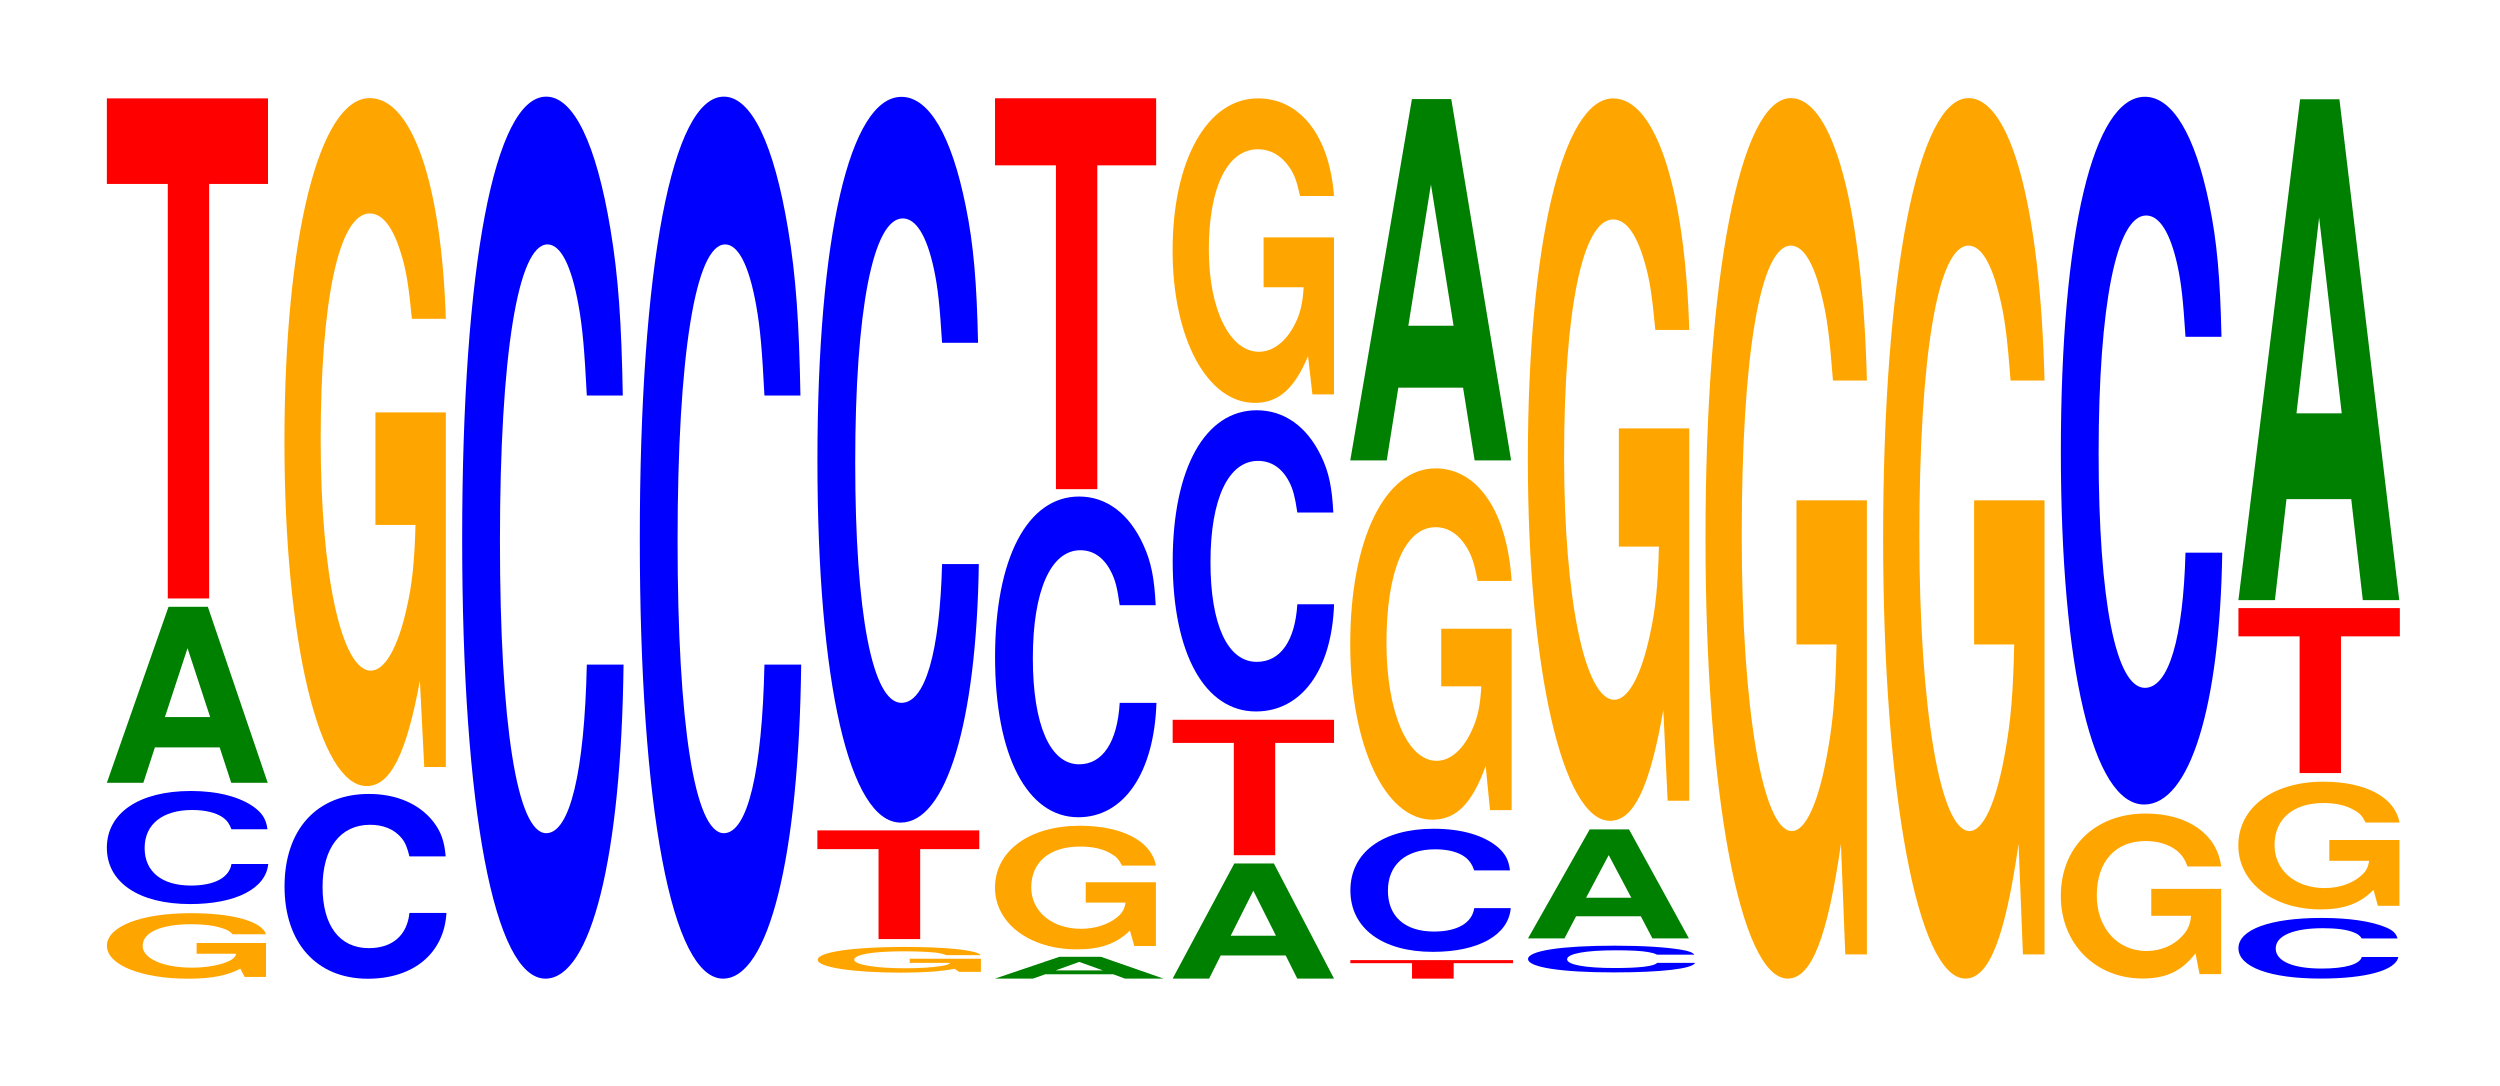 <?xml version="1.0" encoding="UTF-8"?>
<svg xmlns="http://www.w3.org/2000/svg" xmlns:xlink="http://www.w3.org/1999/xlink" width="152pt" height="66pt" viewBox="0 0 152 66" version="1.1">
<defs>
<g>
<symbol overflow="visible" id="glyph0-0">
<path style="stroke:none;" d="M 10.281 -2.047 L 6.062 -2.047 L 6.062 -1.391 L 8.469 -1.391 C 8.406 -1.172 8.266 -1.047 7.938 -0.906 C 7.422 -0.688 6.625 -0.547 5.781 -0.547 C 4.031 -0.547 2.781 -1.094 2.781 -1.875 C 2.781 -2.688 3.891 -3.188 5.734 -3.188 C 6.484 -3.188 7.125 -3.109 7.594 -2.953 C 7.906 -2.859 8.062 -2.781 8.25 -2.578 L 10.281 -2.578 C 10.031 -3.359 8.266 -3.859 5.719 -3.859 C 2.672 -3.859 0.609 -3.047 0.609 -1.875 C 0.609 -0.719 2.688 0.125 5.547 0.125 C 6.953 0.125 7.922 -0.062 8.719 -0.484 L 8.984 0.016 L 10.281 0.016 Z M 10.281 -2.047 "/>
</symbol>
<symbol overflow="visible" id="glyph1-0">
<path style="stroke:none;" d="M 10.438 -4.344 C 10.359 -4.906 10.172 -5.266 9.688 -5.641 C 8.828 -6.297 7.453 -6.672 5.781 -6.672 C 2.641 -6.672 0.672 -5.344 0.672 -3.219 C 0.672 -1.109 2.625 0.203 5.734 0.203 C 8.5 0.203 10.344 -0.734 10.484 -2.234 L 8.25 -2.234 C 8.109 -1.406 7.219 -0.922 5.781 -0.922 C 4.016 -0.922 2.969 -1.766 2.969 -3.203 C 2.969 -4.656 4.062 -5.516 5.859 -5.516 C 6.656 -5.516 7.312 -5.359 7.75 -5.047 C 8 -4.859 8.109 -4.688 8.25 -4.344 Z M 10.438 -4.344 "/>
</symbol>
<symbol overflow="visible" id="glyph2-0">
<path style="stroke:none;" d="M 7.234 -2.156 L 7.938 0 L 10.156 0 L 6.516 -10.703 L 4.125 -10.703 L 0.375 0 L 2.594 0 L 3.297 -2.156 Z M 6.656 -4 L 3.906 -4 L 5.281 -8.188 Z M 6.656 -4 "/>
</symbol>
<symbol overflow="visible" id="glyph3-0">
<path style="stroke:none;" d="M 6.453 -25.203 L 10.031 -25.203 L 10.031 -30.406 L 0.234 -30.406 L 0.234 -25.203 L 3.938 -25.203 L 3.938 0 L 6.453 0 Z M 6.453 -25.203 "/>
</symbol>
<symbol overflow="visible" id="glyph4-0">
<path style="stroke:none;" d="M 10.469 -7.094 C 10.391 -8.016 10.188 -8.594 9.719 -9.203 C 8.859 -10.297 7.469 -10.891 5.797 -10.891 C 2.641 -10.891 0.672 -8.734 0.672 -5.266 C 0.672 -1.828 2.625 0.344 5.734 0.344 C 8.516 0.344 10.375 -1.203 10.516 -3.656 L 8.266 -3.656 C 8.125 -2.297 7.234 -1.516 5.797 -1.516 C 4.016 -1.516 2.984 -2.891 2.984 -5.234 C 2.984 -7.594 4.062 -9.016 5.875 -9.016 C 6.672 -9.016 7.328 -8.75 7.766 -8.234 C 8.016 -7.938 8.125 -7.656 8.266 -7.094 Z M 10.469 -7.094 "/>
</symbol>
<symbol overflow="visible" id="glyph5-0">
<path style="stroke:none;" d="M 10.422 -21.453 L 6.141 -21.453 L 6.141 -14.609 L 8.578 -14.609 C 8.516 -12.375 8.375 -11 8.047 -9.578 C 7.516 -7.172 6.719 -5.75 5.859 -5.75 C 4.094 -5.75 2.812 -11.547 2.812 -19.766 C 2.812 -28.359 3.938 -33.547 5.797 -33.547 C 6.562 -33.547 7.203 -32.734 7.688 -31.141 C 8 -30.156 8.156 -29.234 8.359 -27.141 L 10.422 -27.141 C 10.156 -35.359 8.375 -40.562 5.797 -40.562 C 2.719 -40.562 0.609 -32.078 0.609 -19.656 C 0.609 -7.547 2.719 1.266 5.609 1.266 C 7.047 1.266 8.016 -0.656 8.844 -5.141 L 9.109 0.109 L 10.422 0.109 Z M 10.422 -21.453 "/>
</symbol>
<symbol overflow="visible" id="glyph6-0">
<path style="stroke:none;" d="M 10.438 -33.844 C 10.359 -38.266 10.172 -41.062 9.688 -43.953 C 8.828 -49.141 7.453 -52.016 5.781 -52.016 C 2.641 -52.016 0.672 -41.703 0.672 -25.125 C 0.672 -8.703 2.625 1.609 5.734 1.609 C 8.5 1.609 10.344 -5.75 10.484 -17.484 L 8.25 -17.484 C 8.109 -10.953 7.219 -7.234 5.781 -7.234 C 4.016 -7.234 2.969 -13.828 2.969 -25 C 2.969 -36.297 4.062 -43.031 5.859 -43.031 C 6.656 -43.031 7.312 -41.766 7.75 -39.312 C 8 -37.906 8.109 -36.578 8.25 -33.844 Z M 10.438 -33.844 "/>
</symbol>
<symbol overflow="visible" id="glyph7-0">
<path style="stroke:none;" d="M 10.547 -0.797 L 6.219 -0.797 L 6.219 -0.547 L 8.688 -0.547 C 8.625 -0.469 8.469 -0.406 8.156 -0.359 C 7.609 -0.266 6.797 -0.219 5.938 -0.219 C 4.141 -0.219 2.844 -0.438 2.844 -0.734 C 2.844 -1.062 4 -1.25 5.875 -1.25 C 6.656 -1.25 7.297 -1.219 7.797 -1.172 C 8.109 -1.125 8.266 -1.094 8.453 -1.016 L 10.547 -1.016 C 10.281 -1.328 8.469 -1.516 5.859 -1.516 C 2.75 -1.516 0.625 -1.203 0.625 -0.734 C 0.625 -0.281 2.766 0.047 5.688 0.047 C 7.141 0.047 8.125 -0.031 8.953 -0.188 L 9.219 0 L 10.547 0 Z M 10.547 -0.797 "/>
</symbol>
<symbol overflow="visible" id="glyph8-0">
<path style="stroke:none;" d="M 6.484 -5.469 L 10.078 -5.469 L 10.078 -6.609 L 0.234 -6.609 L 0.234 -5.469 L 3.953 -5.469 L 3.953 0 L 6.484 0 Z M 6.484 -5.469 "/>
</symbol>
<symbol overflow="visible" id="glyph9-0">
<path style="stroke:none;" d="M 10.438 -27.844 C 10.359 -31.484 10.172 -33.797 9.688 -36.156 C 8.828 -40.438 7.453 -42.797 5.781 -42.797 C 2.641 -42.797 0.672 -34.312 0.672 -20.688 C 0.672 -7.156 2.625 1.328 5.734 1.328 C 8.5 1.328 10.344 -4.734 10.484 -14.391 L 8.25 -14.391 C 8.109 -9.016 7.219 -5.953 5.781 -5.953 C 4.016 -5.953 2.969 -11.375 2.969 -20.562 C 2.969 -29.859 4.062 -35.406 5.859 -35.406 C 6.656 -35.406 7.312 -34.375 7.75 -32.344 C 8 -31.188 8.109 -30.094 8.25 -27.844 Z M 10.438 -27.844 "/>
</symbol>
<symbol overflow="visible" id="glyph10-0">
<path style="stroke:none;" d="M 7.578 -0.266 L 8.297 0 L 10.641 0 L 6.828 -1.328 L 4.312 -1.328 L 0.391 0 L 2.703 0 L 3.453 -0.266 Z M 6.953 -0.5 L 4.078 -0.5 L 5.516 -1.016 Z M 6.953 -0.5 "/>
</symbol>
<symbol overflow="visible" id="glyph11-0">
<path style="stroke:none;" d="M 10.391 -3.859 L 6.125 -3.859 L 6.125 -2.625 L 8.547 -2.625 C 8.484 -2.219 8.344 -1.984 8.016 -1.719 C 7.5 -1.297 6.688 -1.031 5.844 -1.031 C 4.078 -1.031 2.812 -2.078 2.812 -3.547 C 2.812 -5.094 3.938 -6.031 5.781 -6.031 C 6.547 -6.031 7.188 -5.891 7.672 -5.594 C 7.984 -5.422 8.141 -5.25 8.328 -4.875 L 10.391 -4.875 C 10.125 -6.359 8.344 -7.297 5.766 -7.297 C 2.703 -7.297 0.609 -5.766 0.609 -3.531 C 0.609 -1.359 2.719 0.219 5.594 0.219 C 7.031 0.219 7.984 -0.125 8.812 -0.922 L 9.078 0.016 L 10.391 0.016 Z M 10.391 -3.859 "/>
</symbol>
<symbol overflow="visible" id="glyph12-0">
<path style="stroke:none;" d="M 10.438 -12.297 C 10.359 -13.906 10.172 -14.922 9.688 -15.969 C 8.828 -17.859 7.453 -18.906 5.781 -18.906 C 2.641 -18.906 0.672 -15.156 0.672 -9.141 C 0.672 -3.156 2.625 0.594 5.734 0.594 C 8.5 0.594 10.344 -2.094 10.484 -6.359 L 8.25 -6.359 C 8.109 -3.984 7.219 -2.625 5.781 -2.625 C 4.016 -2.625 2.969 -5.031 2.969 -9.078 C 2.969 -13.188 4.062 -15.641 5.859 -15.641 C 6.656 -15.641 7.312 -15.188 7.75 -14.281 C 8 -13.781 8.109 -13.297 8.25 -12.297 Z M 10.438 -12.297 "/>
</symbol>
<symbol overflow="visible" id="glyph13-0">
<path style="stroke:none;" d="M 6.453 -19.688 L 10.031 -19.688 L 10.031 -23.766 L 0.234 -23.766 L 0.234 -19.688 L 3.938 -19.688 L 3.938 0 L 6.453 0 Z M 6.453 -19.688 "/>
</symbol>
<symbol overflow="visible" id="glyph14-0">
<path style="stroke:none;" d="M 7.25 -1.406 L 7.953 0 L 10.188 0 L 6.531 -7 L 4.125 -7 L 0.375 0 L 2.594 0 L 3.297 -1.406 Z M 6.656 -2.609 L 3.906 -2.609 L 5.281 -5.344 Z M 6.656 -2.609 "/>
</symbol>
<symbol overflow="visible" id="glyph15-0">
<path style="stroke:none;" d="M 6.469 -6.828 L 10.047 -6.828 L 10.047 -8.234 L 0.234 -8.234 L 0.234 -6.828 L 3.953 -6.828 L 3.953 0 L 6.469 0 Z M 6.469 -6.828 "/>
</symbol>
<symbol overflow="visible" id="glyph16-0">
<path style="stroke:none;" d="M 10.438 -11.547 C 10.359 -13.062 10.172 -14.016 9.688 -15 C 8.828 -16.781 7.453 -17.766 5.781 -17.766 C 2.641 -17.766 0.672 -14.234 0.672 -8.578 C 0.672 -2.969 2.625 0.547 5.734 0.547 C 8.5 0.547 10.344 -1.969 10.484 -5.969 L 8.25 -5.969 C 8.109 -3.734 7.219 -2.469 5.781 -2.469 C 4.016 -2.469 2.969 -4.719 2.969 -8.531 C 2.969 -12.391 4.062 -14.688 5.859 -14.688 C 6.656 -14.688 7.312 -14.266 7.75 -13.422 C 8 -12.938 8.109 -12.484 8.25 -11.547 Z M 10.438 -11.547 "/>
</symbol>
<symbol overflow="visible" id="glyph17-0">
<path style="stroke:none;" d="M 10.422 -9.5 L 6.141 -9.5 L 6.141 -6.469 L 8.578 -6.469 C 8.516 -5.484 8.375 -4.875 8.047 -4.234 C 7.516 -3.172 6.719 -2.547 5.859 -2.547 C 4.094 -2.547 2.812 -5.109 2.812 -8.75 C 2.812 -12.547 3.938 -14.859 5.797 -14.859 C 6.562 -14.859 7.203 -14.484 7.688 -13.797 C 8 -13.359 8.156 -12.938 8.359 -12.016 L 10.422 -12.016 C 10.156 -15.656 8.375 -17.953 5.797 -17.953 C 2.719 -17.953 0.609 -14.203 0.609 -8.703 C 0.609 -3.344 2.719 0.562 5.609 0.562 C 7.047 0.562 8.016 -0.297 8.844 -2.281 L 9.109 0.047 L 10.422 0.047 Z M 10.422 -9.5 "/>
</symbol>
<symbol overflow="visible" id="glyph18-0">
<path style="stroke:none;" d="M 6.516 -0.938 L 10.125 -0.938 L 10.125 -1.125 L 0.234 -1.125 L 0.234 -0.938 L 3.984 -0.938 L 3.984 0 L 6.516 0 Z M 6.516 -0.938 "/>
</symbol>
<symbol overflow="visible" id="glyph19-0">
<path style="stroke:none;" d="M 10.375 -4.734 C 10.297 -5.344 10.109 -5.734 9.641 -6.141 C 8.781 -6.875 7.406 -7.266 5.75 -7.266 C 2.625 -7.266 0.672 -5.828 0.672 -3.516 C 0.672 -1.219 2.609 0.219 5.688 0.219 C 8.453 0.219 10.281 -0.797 10.422 -2.438 L 8.203 -2.438 C 8.062 -1.531 7.172 -1.016 5.75 -1.016 C 3.984 -1.016 2.953 -1.938 2.953 -3.5 C 2.953 -5.078 4.031 -6.016 5.828 -6.016 C 6.625 -6.016 7.281 -5.844 7.703 -5.5 C 7.938 -5.297 8.062 -5.109 8.203 -4.734 Z M 10.375 -4.734 "/>
</symbol>
<symbol overflow="visible" id="glyph20-0">
<path style="stroke:none;" d="M 10.422 -10.969 L 6.141 -10.969 L 6.141 -7.469 L 8.578 -7.469 C 8.516 -6.328 8.375 -5.625 8.047 -4.891 C 7.516 -3.656 6.719 -2.938 5.859 -2.938 C 4.094 -2.938 2.812 -5.906 2.812 -10.094 C 2.812 -14.484 3.938 -17.141 5.797 -17.141 C 6.562 -17.141 7.203 -16.719 7.688 -15.922 C 8 -15.406 8.156 -14.938 8.359 -13.875 L 10.422 -13.875 C 10.156 -18.062 8.375 -20.719 5.797 -20.719 C 2.719 -20.719 0.609 -16.391 0.609 -10.047 C 0.609 -3.859 2.719 0.641 5.609 0.641 C 7.047 0.641 8.016 -0.328 8.844 -2.625 L 9.109 0.062 L 10.422 0.062 Z M 10.422 -10.969 "/>
</symbol>
<symbol overflow="visible" id="glyph21-0">
<path style="stroke:none;" d="M 7.234 -4.422 L 7.938 0 L 10.156 0 L 6.516 -21.969 L 4.125 -21.969 L 0.375 0 L 2.594 0 L 3.297 -4.422 Z M 6.656 -8.188 L 3.906 -8.188 L 5.281 -16.781 Z M 6.656 -8.188 "/>
</symbol>
<symbol overflow="visible" id="glyph22-0">
<path style="stroke:none;" d="M 10.812 -1.031 C 10.719 -1.156 10.516 -1.25 10.031 -1.328 C 9.141 -1.484 7.719 -1.578 5.984 -1.578 C 2.719 -1.578 0.703 -1.266 0.703 -0.766 C 0.703 -0.266 2.703 0.047 5.922 0.047 C 8.797 0.047 10.703 -0.172 10.859 -0.531 L 8.547 -0.531 C 8.391 -0.328 7.469 -0.219 5.984 -0.219 C 4.156 -0.219 3.078 -0.422 3.078 -0.75 C 3.078 -1.094 4.203 -1.297 6.062 -1.297 C 6.891 -1.297 7.578 -1.266 8.016 -1.188 C 8.266 -1.141 8.391 -1.109 8.547 -1.031 Z M 10.812 -1.031 "/>
</symbol>
<symbol overflow="visible" id="glyph23-0">
<path style="stroke:none;" d="M 7.234 -1.344 L 7.938 0 L 10.156 0 L 6.516 -6.625 L 4.125 -6.625 L 0.375 0 L 2.594 0 L 3.297 -1.344 Z M 6.656 -2.469 L 3.906 -2.469 L 5.281 -5.062 Z M 6.656 -2.469 "/>
</symbol>
<symbol overflow="visible" id="glyph24-0">
<path style="stroke:none;" d="M 10.422 -22.531 L 6.141 -22.531 L 6.141 -15.344 L 8.578 -15.344 C 8.516 -12.984 8.375 -11.547 8.047 -10.062 C 7.516 -7.531 6.719 -6.031 5.859 -6.031 C 4.094 -6.031 2.812 -12.125 2.812 -20.75 C 2.812 -29.781 3.938 -35.234 5.797 -35.234 C 6.562 -35.234 7.203 -34.375 7.688 -32.703 C 8 -31.672 8.156 -30.703 8.359 -28.516 L 10.422 -28.516 C 10.156 -37.141 8.375 -42.594 5.797 -42.594 C 2.719 -42.594 0.609 -33.688 0.609 -20.641 C 0.609 -7.938 2.719 1.328 5.609 1.328 C 7.047 1.328 8.016 -0.688 8.844 -5.406 L 9.109 0.109 L 10.422 0.109 Z M 10.422 -22.531 "/>
</symbol>
<symbol overflow="visible" id="glyph25-0">
<path style="stroke:none;" d="M 10.422 -27.469 L 6.141 -27.469 L 6.141 -18.703 L 8.578 -18.703 C 8.516 -15.828 8.375 -14.078 8.047 -12.266 C 7.516 -9.172 6.719 -7.359 5.859 -7.359 C 4.094 -7.359 2.812 -14.781 2.812 -25.297 C 2.812 -36.297 3.938 -42.953 5.797 -42.953 C 6.562 -42.953 7.203 -41.891 7.688 -39.859 C 8 -38.609 8.156 -37.406 8.359 -34.75 L 10.422 -34.75 C 10.156 -45.266 8.375 -51.922 5.797 -51.922 C 2.719 -51.922 0.609 -41.062 0.609 -25.156 C 0.609 -9.672 2.719 1.609 5.609 1.609 C 7.047 1.609 8.016 -0.844 8.844 -6.578 L 9.109 0.141 L 10.422 0.141 Z M 10.422 -27.469 "/>
</symbol>
<symbol overflow="visible" id="glyph26-0">
<path style="stroke:none;" d="M 10.359 -5.156 L 6.109 -5.156 L 6.109 -3.516 L 8.531 -3.516 C 8.469 -2.969 8.328 -2.641 8 -2.297 C 7.484 -1.719 6.672 -1.375 5.828 -1.375 C 4.062 -1.375 2.797 -2.766 2.797 -4.75 C 2.797 -6.812 3.922 -8.062 5.766 -8.062 C 6.531 -8.062 7.172 -7.859 7.656 -7.484 C 7.953 -7.234 8.125 -7.016 8.312 -6.516 L 10.359 -6.516 C 10.109 -8.484 8.328 -9.734 5.766 -9.734 C 2.703 -9.734 0.609 -7.703 0.609 -4.719 C 0.609 -1.812 2.719 0.297 5.578 0.297 C 7.016 0.297 7.969 -0.156 8.797 -1.234 L 9.047 0.031 L 10.359 0.031 Z M 10.359 -5.156 "/>
</symbol>
<symbol overflow="visible" id="glyph27-0">
<path style="stroke:none;" d="M 10.438 -27.141 C 10.359 -30.688 10.172 -32.938 9.688 -35.25 C 8.828 -39.422 7.453 -41.734 5.781 -41.734 C 2.641 -41.734 0.672 -33.453 0.672 -20.156 C 0.672 -6.984 2.625 1.297 5.734 1.297 C 8.5 1.297 10.344 -4.625 10.484 -14.016 L 8.25 -14.016 C 8.109 -8.781 7.219 -5.797 5.781 -5.797 C 4.016 -5.797 2.969 -11.094 2.969 -20.047 C 2.969 -29.109 4.062 -34.516 5.859 -34.516 C 6.656 -34.516 7.312 -33.5 7.75 -31.531 C 8 -30.406 8.109 -29.344 8.25 -27.141 Z M 10.438 -27.141 "/>
</symbol>
<symbol overflow="visible" id="glyph28-0">
<path style="stroke:none;" d="M 10.344 -2.328 C 10.266 -2.625 10.078 -2.828 9.609 -3.016 C 8.75 -3.375 7.391 -3.578 5.734 -3.578 C 2.609 -3.578 0.672 -2.875 0.672 -1.734 C 0.672 -0.594 2.594 0.109 5.672 0.109 C 8.422 0.109 10.25 -0.391 10.391 -1.203 L 8.172 -1.203 C 8.047 -0.75 7.141 -0.5 5.734 -0.5 C 3.969 -0.5 2.938 -0.953 2.938 -1.719 C 2.938 -2.5 4.016 -2.953 5.812 -2.953 C 6.594 -2.953 7.25 -2.875 7.672 -2.703 C 7.922 -2.609 8.047 -2.516 8.172 -2.328 Z M 10.344 -2.328 "/>
</symbol>
<symbol overflow="visible" id="glyph29-0">
<path style="stroke:none;" d="M 10.406 -3.984 L 6.141 -3.984 L 6.141 -2.719 L 8.562 -2.719 C 8.5 -2.297 8.359 -2.047 8.031 -1.781 C 7.516 -1.328 6.703 -1.062 5.859 -1.062 C 4.078 -1.062 2.812 -2.141 2.812 -3.672 C 2.812 -5.266 3.938 -6.234 5.797 -6.234 C 6.562 -6.234 7.203 -6.078 7.688 -5.781 C 8 -5.609 8.156 -5.438 8.344 -5.047 L 10.406 -5.047 C 10.141 -6.578 8.359 -7.531 5.781 -7.531 C 2.703 -7.531 0.609 -5.953 0.609 -3.656 C 0.609 -1.406 2.719 0.234 5.609 0.234 C 7.047 0.234 8.016 -0.125 8.828 -0.953 L 9.094 0.016 L 10.406 0.016 Z M 10.406 -3.984 "/>
</symbol>
<symbol overflow="visible" id="glyph30-0">
<path style="stroke:none;" d="M 6.469 -8.312 L 10.047 -8.312 L 10.047 -10.031 L 0.234 -10.031 L 0.234 -8.312 L 3.953 -8.312 L 3.953 0 L 6.469 0 Z M 6.469 -8.312 "/>
</symbol>
<symbol overflow="visible" id="glyph31-0">
<path style="stroke:none;" d="M 7.234 -6.141 L 7.938 0 L 10.156 0 L 6.516 -30.453 L 4.125 -30.453 L 0.375 0 L 2.594 0 L 3.297 -6.141 Z M 6.656 -11.359 L 3.906 -11.359 L 5.281 -23.266 Z M 6.656 -11.359 "/>
</symbol>
</g>
</defs>
<g id="surface1">
<g style="fill:rgb(100%,64.647%,0%);fill-opacity:1;">
  <use xlink:href="#glyph0-0" x="5.892" y="59.38"/>
</g>
<g style="fill:rgb(0%,0%,100%);fill-opacity:1;">
  <use xlink:href="#glyph1-0" x="5.825" y="54.764"/>
</g>
<g style="fill:rgb(0%,50.194%,0%);fill-opacity:1;">
  <use xlink:href="#glyph2-0" x="6.121" y="47.596"/>
</g>
<g style="fill:rgb(100%,0%,0%);fill-opacity:1;">
  <use xlink:href="#glyph3-0" x="6.263" y="36.387"/>
</g>
<g style="fill:rgb(0%,0%,100%);fill-opacity:1;">
  <use xlink:href="#glyph4-0" x="16.628" y="59.163"/>
</g>
<g style="fill:rgb(100%,64.647%,0%);fill-opacity:1;">
  <use xlink:href="#glyph5-0" x="16.685" y="46.526"/>
</g>
<g style="fill:rgb(0%,0%,100%);fill-opacity:1;">
  <use xlink:href="#glyph6-0" x="27.428" y="57.892"/>
</g>
<g style="fill:rgb(0%,0%,100%);fill-opacity:1;">
  <use xlink:href="#glyph6-0" x="38.228" y="57.892"/>
</g>
<g style="fill:rgb(100%,64.647%,0%);fill-opacity:1;">
  <use xlink:href="#glyph7-0" x="49.092" y="59.09"/>
</g>
<g style="fill:rgb(100%,0%,0%);fill-opacity:1;">
  <use xlink:href="#glyph8-0" x="49.463" y="57.096"/>
</g>
<g style="fill:rgb(0%,0%,100%);fill-opacity:1;">
  <use xlink:href="#glyph9-0" x="49.028" y="48.686"/>
</g>
<g style="fill:rgb(0%,50.194%,0%);fill-opacity:1;">
  <use xlink:href="#glyph10-0" x="60.102" y="59.5"/>
</g>
<g style="fill:rgb(100%,64.647%,0%);fill-opacity:1;">
  <use xlink:href="#glyph11-0" x="59.888" y="57.502"/>
</g>
<g style="fill:rgb(0%,0%,100%);fill-opacity:1;">
  <use xlink:href="#glyph12-0" x="59.828" y="49.095"/>
</g>
<g style="fill:rgb(100%,0%,0%);fill-opacity:1;">
  <use xlink:href="#glyph13-0" x="60.263" y="29.741"/>
</g>
<g style="fill:rgb(0%,50.194%,0%);fill-opacity:1;">
  <use xlink:href="#glyph14-0" x="70.921" y="59.5"/>
</g>
<g style="fill:rgb(100%,0%,0%);fill-opacity:1;">
  <use xlink:href="#glyph15-0" x="71.063" y="51.997"/>
</g>
<g style="fill:rgb(0%,0%,100%);fill-opacity:1;">
  <use xlink:href="#glyph16-0" x="70.628" y="42.71"/>
</g>
<g style="fill:rgb(100%,64.647%,0%);fill-opacity:1;">
  <use xlink:href="#glyph17-0" x="70.685" y="23.934"/>
</g>
<g style="fill:rgb(100%,0%,0%);fill-opacity:1;">
  <use xlink:href="#glyph18-0" x="81.867" y="59.5"/>
</g>
<g style="fill:rgb(0%,0%,100%);fill-opacity:1;">
  <use xlink:href="#glyph19-0" x="81.432" y="57.654"/>
</g>
<g style="fill:rgb(100%,64.647%,0%);fill-opacity:1;">
  <use xlink:href="#glyph20-0" x="81.485" y="49.196"/>
</g>
<g style="fill:rgb(0%,50.194%,0%);fill-opacity:1;">
  <use xlink:href="#glyph21-0" x="81.721" y="27.993"/>
</g>
<g style="fill:rgb(0%,0%,100%);fill-opacity:1;">
  <use xlink:href="#glyph22-0" x="92.202" y="59.075"/>
</g>
<g style="fill:rgb(0%,50.194%,0%);fill-opacity:1;">
  <use xlink:href="#glyph23-0" x="92.528" y="57.053"/>
</g>
<g style="fill:rgb(100%,64.647%,0%);fill-opacity:1;">
  <use xlink:href="#glyph24-0" x="92.285" y="48.577"/>
</g>
<g style="fill:rgb(100%,64.647%,0%);fill-opacity:1;">
  <use xlink:href="#glyph25-0" x="103.085" y="57.888"/>
</g>
<g style="fill:rgb(100%,64.647%,0%);fill-opacity:1;">
  <use xlink:href="#glyph25-0" x="113.885" y="57.888"/>
</g>
<g style="fill:rgb(100%,64.647%,0%);fill-opacity:1;">
  <use xlink:href="#glyph26-0" x="124.688" y="59.197"/>
</g>
<g style="fill:rgb(0%,0%,100%);fill-opacity:1;">
  <use xlink:href="#glyph27-0" x="124.628" y="47.618"/>
</g>
<g style="fill:rgb(0%,0%,100%);fill-opacity:1;">
  <use xlink:href="#glyph28-0" x="135.425" y="59.388"/>
</g>
<g style="fill:rgb(100%,64.647%,0%);fill-opacity:1;">
  <use xlink:href="#glyph29-0" x="135.481" y="55.057"/>
</g>
<g style="fill:rgb(100%,0%,0%);fill-opacity:1;">
  <use xlink:href="#glyph30-0" x="135.863" y="47.003"/>
</g>
<g style="fill:rgb(0%,50.194%,0%);fill-opacity:1;">
  <use xlink:href="#glyph31-0" x="135.721" y="36.488"/>
</g>
</g>
</svg>
